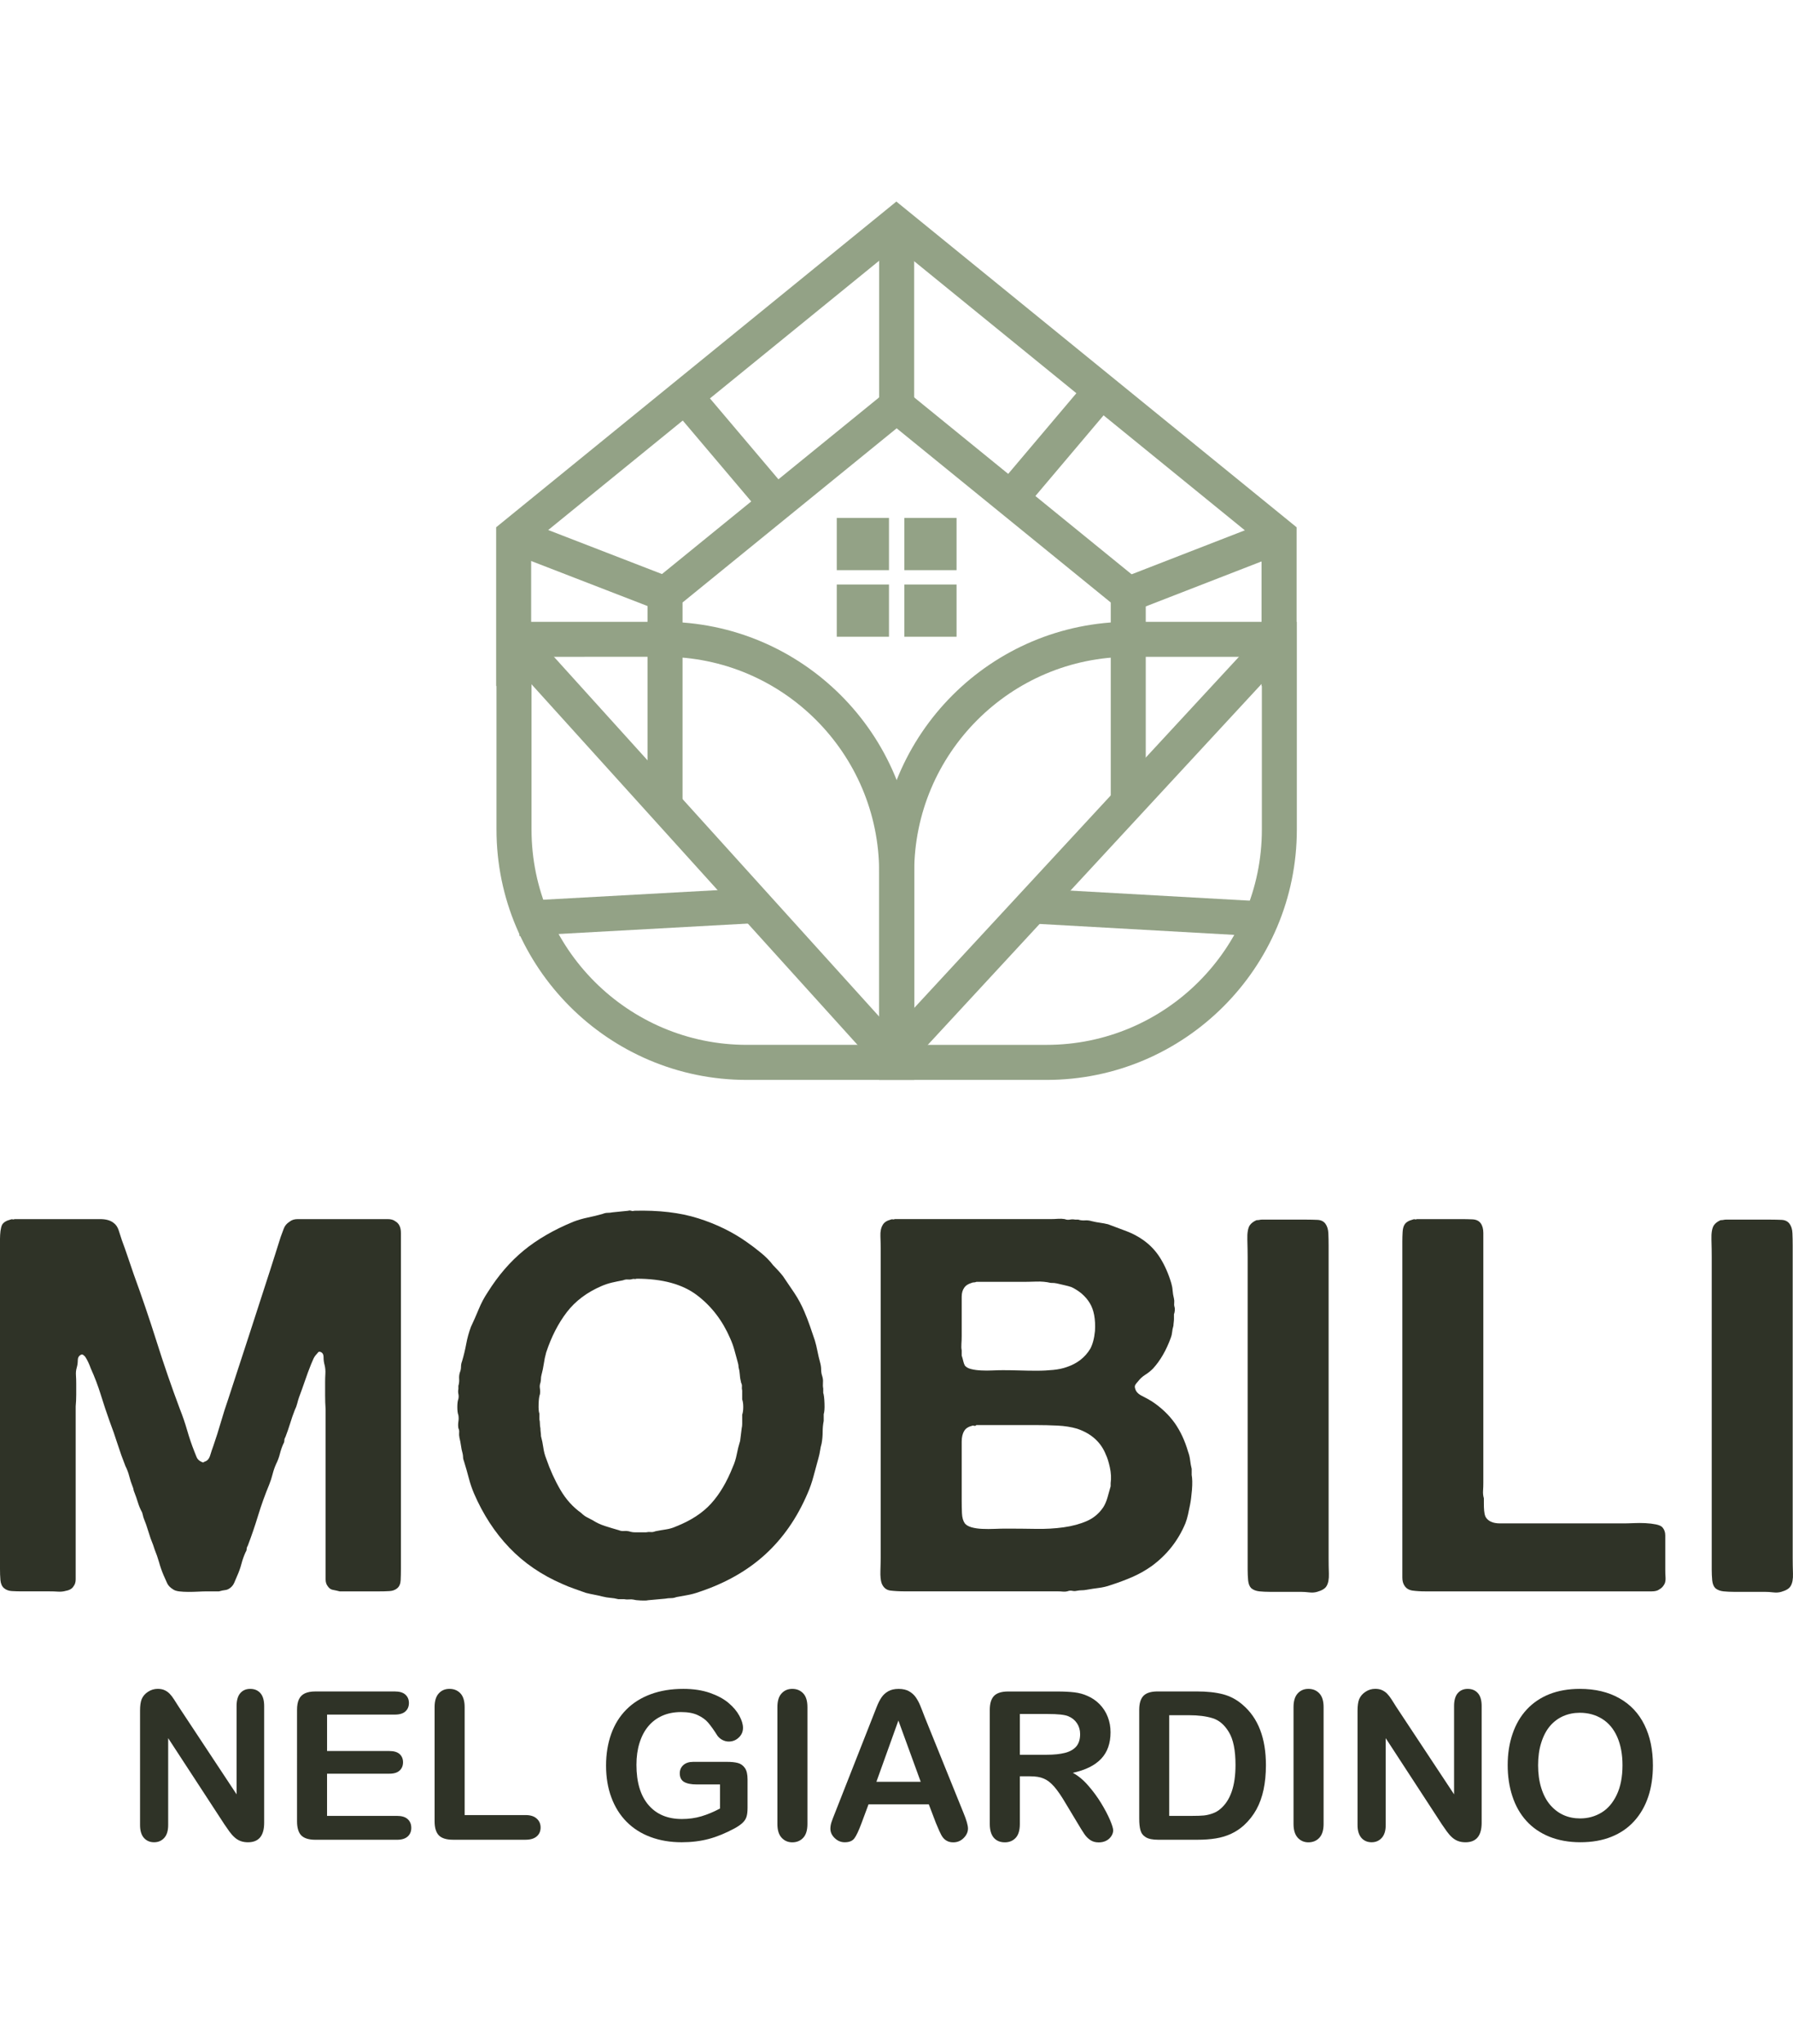 <?xml version="1.0" encoding="utf-8"?>
<!-- Generator: Adobe Illustrator 16.0.0, SVG Export Plug-In . SVG Version: 6.00 Build 0)  -->
<!DOCTYPE svg PUBLIC "-//W3C//DTD SVG 1.1//EN" "http://www.w3.org/Graphics/SVG/1.1/DTD/svg11.dtd">
<svg version="1.1" id="Calque_1" xmlns="http://www.w3.org/2000/svg" xmlns:xlink="http://www.w3.org/1999/xlink" x="0px" y="0px"
	 width="120.944px" height="137.823px" viewBox="-9.144 -35.506 120.944 137.823"
	 enable-background="new -9.144 -35.506 120.944 137.823" xml:space="preserve">
<g>
	<g>
		<g>
			<polygon fill="#93A286" points="36.896,18.866 34.534,18.866 34.534,3.995 51.338,-9.671 68.141,3.995 68.141,18.596 
				65.78,18.596 65.78,5.12 51.338,-6.625 36.896,5.12 			"/>
		</g>
		<g>
			<g>
				<path fill="#93A286" d="M52.522,37.313H41.227c-9.309,0-16.881-7.574-16.881-16.882V6.424h11.291
					c9.31,0,16.885,7.571,16.885,16.88V37.313z M26.709,8.784v11.645c0,8.008,6.512,14.52,14.519,14.52h8.93V23.302
					c0-8.006-6.514-14.519-14.521-14.519L26.709,8.784L26.709,8.784z"/>
			</g>
			<g>
				<path fill="#93A286" d="M61.451,37.313H50.157v-14.01c0-9.309,7.572-16.88,16.881-16.88h11.294v14.007
					C78.334,29.74,70.759,37.313,61.451,37.313z M52.522,34.95h8.929c8.005,0,14.522-6.513,14.522-14.519V8.786H67.04
					c-8.005,0-14.518,6.513-14.518,14.519V34.95z"/>
			</g>
		</g>
		<g>
			<polygon fill="#93A286" points="78.316,10.752 75.952,10.752 75.952,1.17 51.318,-18.869 26.684,1.17 26.684,10.752 
				24.323,10.752 24.323,0.048 51.318,-21.915 78.316,0.048 			"/>
		</g>
		<g>
			<g>
				<rect x="47.299" y="-0.583" fill="#93A286" width="3.522" height="3.523"/>
			</g>
			<g>
				<rect x="51.856" y="-0.583" fill="#93A286" width="3.523" height="3.523"/>
			</g>
			<g>
				<rect x="47.299" y="3.907" fill="#93A286" width="3.522" height="3.523"/>
			</g>
			<g>
				<rect x="51.856" y="3.907" fill="#93A286" width="3.523" height="3.523"/>
			</g>
		</g>
		<g>
			
				<rect x="19.196" y="20.684" transform="matrix(-0.671 -0.742 0.742 -0.671 48.003 65.033)" fill="#93A286" width="38.472" height="2.363"/>
		</g>
		<g>
			
				<rect x="63.054" y="2.538" transform="matrix(-0.734 -0.679 0.679 -0.734 96.745 80.98)" fill="#93A286" width="2.363" height="37.999"/>
		</g>
		<g>
			
				<rect x="32.552" y="18.101" transform="matrix(-0.055 -0.999 0.999 -0.055 9.607 61.133)" fill="#93A286" width="2.362" height="15.84"/>
		</g>
		<g>
			
				<rect x="60.505" y="24.835" transform="matrix(-0.998 -0.056 0.056 -0.998 135.084 55.818)" fill="#93A286" width="15.639" height="2.362"/>
		</g>
		<g>
			<rect x="50.156" y="-20.392" fill="#93A286" width="2.363" height="12.244"/>
		</g>
		<g>
			
				<rect x="25.135" y="1.4" transform="matrix(-0.933 -0.361 0.361 -0.933 58.229 16.03)" fill="#93A286" width="10.95" height="2.363"/>
		</g>
		<g>
			
				<rect x="70.865" y="-2.868" transform="matrix(-0.362 -0.932 0.932 -0.362 95.708 70.688)" fill="#93A286" width="2.364" height="10.912"/>
		</g>
		<g>
			
				<rect x="35.439" y="-6.282" transform="matrix(-0.646 -0.763 0.763 -0.646 70.059 22.284)" fill="#93A286" width="9.512" height="2.365"/>
		</g>
		<g>
			
				<rect x="60.579" y="-9.857" transform="matrix(-0.764 -0.646 0.646 -0.764 112.216 30.881)" fill="#93A286" width="2.363" height="9.513"/>
		</g>
	</g>
	<g>
		<g>
			<path fill="#2F3327" d="M-8.155,46.699h4.619c0.375,0,0.758,0,1.146,0c0.386,0,0.687,0.082,0.898,0.246
				c0.165,0.117,0.282,0.287,0.354,0.511c0.07,0.226,0.14,0.441,0.211,0.653c0.14,0.376,0.276,0.759,0.406,1.146
				c0.128,0.389,0.263,0.782,0.403,1.181c0.542,1.482,1.052,2.985,1.536,4.513c0.481,1.527,1.003,3.044,1.568,4.548
				c0.188,0.471,0.353,0.952,0.495,1.445c0.143,0.494,0.305,0.975,0.493,1.446c0.048,0.118,0.093,0.234,0.141,0.353
				c0.047,0.117,0.13,0.21,0.247,0.282c0.046,0.022,0.094,0.048,0.14,0.07c0.046,0.023,0.094,0.013,0.141-0.035
				c0.188-0.048,0.318-0.189,0.389-0.423c0.072-0.235,0.14-0.447,0.213-0.637c0.186-0.539,0.356-1.073,0.509-1.603
				c0.152-0.528,0.324-1.063,0.511-1.604c0.47-1.433,0.94-2.873,1.41-4.318c0.472-1.445,0.94-2.898,1.411-4.355
				c0.118-0.375,0.236-0.745,0.353-1.109c0.118-0.365,0.234-0.734,0.351-1.11C9.859,47.71,9.927,47.521,10,47.333
				c0.07-0.188,0.199-0.34,0.388-0.459c0.141-0.116,0.322-0.175,0.547-0.175s0.453,0,0.688,0h2.291h2.434c0.211,0,0.428,0,0.651,0
				c0.225,0,0.395,0.047,0.513,0.141c0.258,0.14,0.387,0.406,0.387,0.792c0,0.387,0,0.781,0,1.181v5.287v13.115v3.068
				c0,0.259-0.005,0.511-0.017,0.758c-0.012,0.248-0.087,0.428-0.229,0.548c-0.141,0.118-0.318,0.183-0.53,0.193
				c-0.211,0.014-0.446,0.019-0.706,0.019h-1.692h-0.952c-0.188-0.047-0.347-0.082-0.476-0.105c-0.13-0.024-0.242-0.105-0.336-0.246
				c-0.093-0.118-0.141-0.271-0.141-0.46c0-0.186,0-0.387,0-0.599v-1.798v-9.061c-0.024-0.328-0.033-0.638-0.033-0.934
				c0-0.294,0-0.595,0-0.899c0-0.187,0.005-0.382,0.017-0.582c0.011-0.2-0.005-0.393-0.053-0.581c-0.047-0.163-0.07-0.34-0.07-0.528
				s-0.071-0.307-0.211-0.354c-0.072-0.022-0.124-0.012-0.16,0.035c-0.034,0.048-0.065,0.081-0.087,0.105
				c-0.095,0.095-0.172,0.206-0.23,0.335c-0.06,0.13-0.112,0.253-0.159,0.369c-0.141,0.354-0.277,0.719-0.404,1.093
				c-0.129,0.376-0.264,0.754-0.405,1.129c-0.048,0.14-0.088,0.283-0.124,0.424c-0.034,0.141-0.088,0.281-0.158,0.422
				c-0.12,0.306-0.226,0.612-0.318,0.916c-0.094,0.306-0.2,0.612-0.318,0.916c-0.046,0.071-0.071,0.147-0.071,0.229
				c0,0.083-0.025,0.159-0.07,0.23c-0.096,0.212-0.172,0.436-0.23,0.669c-0.059,0.237-0.147,0.472-0.265,0.707
				c-0.093,0.21-0.17,0.434-0.229,0.669c-0.059,0.235-0.136,0.472-0.23,0.706c-0.283,0.681-0.529,1.368-0.741,2.063
				c-0.211,0.693-0.445,1.381-0.706,2.063c-0.047,0.069-0.07,0.141-0.07,0.21c0,0.07-0.026,0.143-0.073,0.212
				c-0.118,0.259-0.211,0.523-0.282,0.794c-0.07,0.27-0.165,0.535-0.281,0.792c-0.073,0.165-0.136,0.316-0.195,0.459
				c-0.059,0.142-0.146,0.259-0.264,0.354c-0.12,0.095-0.236,0.147-0.352,0.157c-0.119,0.013-0.26,0.042-0.423,0.089H4.812
				c-0.164,0-0.357,0.006-0.581,0.018c-0.225,0.012-0.446,0.017-0.67,0.017c-0.225,0-0.429-0.012-0.616-0.034
				c-0.188-0.024-0.331-0.07-0.423-0.142c-0.188-0.116-0.318-0.252-0.389-0.404c-0.071-0.152-0.153-0.335-0.245-0.547
				c-0.119-0.282-0.22-0.569-0.301-0.864c-0.082-0.292-0.183-0.582-0.299-0.863l-0.105-0.316c-0.118-0.283-0.225-0.581-0.318-0.898
				c-0.094-0.319-0.2-0.618-0.316-0.9c-0.026-0.071-0.042-0.135-0.054-0.194c-0.012-0.058-0.03-0.124-0.053-0.194
				c-0.118-0.211-0.211-0.435-0.283-0.67c-0.071-0.233-0.153-0.47-0.246-0.704c-0.024-0.046-0.041-0.105-0.053-0.177
				c-0.012-0.069-0.029-0.128-0.052-0.176c-0.095-0.235-0.172-0.471-0.231-0.705c-0.059-0.235-0.146-0.471-0.265-0.706
				c-0.187-0.471-0.364-0.964-0.529-1.481c-0.165-0.517-0.34-1.021-0.529-1.516c-0.211-0.589-0.411-1.188-0.599-1.799
				c-0.189-0.609-0.413-1.199-0.669-1.761c-0.118-0.331-0.249-0.603-0.389-0.813c-0.046-0.049-0.093-0.087-0.14-0.123
				c-0.048-0.036-0.107-0.029-0.178,0.017c-0.118,0.071-0.177,0.189-0.177,0.354s-0.023,0.329-0.07,0.493
				c-0.048,0.164-0.066,0.337-0.053,0.512c0.011,0.178,0.018,0.359,0.018,0.547c0,0.259,0,0.517,0,0.775
				c0,0.26-0.013,0.519-0.036,0.775v9.378v1.728c0,0.188,0,0.376,0,0.563c0,0.189-0.047,0.342-0.14,0.459
				c-0.093,0.165-0.271,0.271-0.529,0.316c-0.166,0.049-0.341,0.065-0.53,0.053C-5.424,71.805-5.615,71.8-5.8,71.8h-1.834
				c-0.259,0-0.495-0.006-0.707-0.019c-0.211-0.011-0.388-0.076-0.529-0.194c-0.141-0.118-0.223-0.299-0.246-0.547
				c-0.022-0.247-0.028-0.496-0.028-0.755V67.18V54.066v-4.936c0-0.141,0-0.312,0-0.511s0-0.394,0-0.582
				c0-0.188,0.012-0.37,0.034-0.547c0.025-0.177,0.061-0.312,0.106-0.406c0.094-0.164,0.283-0.282,0.564-0.353
				c0.046-0.023,0.094-0.029,0.141-0.018C-8.251,46.729-8.203,46.722-8.155,46.699z"/>
			<path fill="#2F3327" d="M46.384,58.405c0.047,0.139,0.076,0.381,0.087,0.722c0.014,0.34-0.006,0.581-0.053,0.722v0.458
				c-0.048,0.237-0.071,0.483-0.071,0.74c0,0.26-0.023,0.519-0.069,0.777c-0.048,0.164-0.083,0.328-0.106,0.493
				c-0.026,0.165-0.06,0.329-0.107,0.493c-0.119,0.424-0.229,0.836-0.336,1.234c-0.105,0.399-0.239,0.787-0.405,1.163
				c-0.705,1.646-1.656,3.013-2.854,4.107c-1.199,1.094-2.68,1.934-4.441,2.52c-0.26,0.095-0.518,0.163-0.776,0.212
				c-0.259,0.046-0.518,0.093-0.776,0.141c-0.118,0.047-0.24,0.069-0.37,0.069c-0.13,0-0.253,0.013-0.371,0.036l-1.163,0.105
				c-0.094,0.024-0.259,0.029-0.493,0.018c-0.237-0.013-0.389-0.028-0.459-0.054c-0.118-0.023-0.23-0.029-0.336-0.017
				c-0.105,0.012-0.217,0.005-0.335-0.017h-0.387c-0.189-0.049-0.365-0.078-0.53-0.089c-0.165-0.012-0.34-0.042-0.529-0.088
				c-0.188-0.049-0.376-0.088-0.563-0.125c-0.188-0.035-0.376-0.075-0.564-0.123c-0.259-0.093-0.522-0.188-0.793-0.282
				s-0.537-0.2-0.793-0.317c-1.409-0.608-2.603-1.427-3.58-2.45c-0.977-1.021-1.769-2.238-2.379-3.647
				c-0.141-0.33-0.259-0.677-0.354-1.04c-0.094-0.364-0.2-0.733-0.317-1.11c-0.046-0.119-0.07-0.219-0.07-0.301
				c0-0.083-0.013-0.169-0.034-0.264c-0.048-0.164-0.083-0.336-0.106-0.512c-0.025-0.176-0.059-0.358-0.105-0.546
				c-0.025-0.119-0.029-0.23-0.02-0.337c0.014-0.104-0.005-0.204-0.051-0.299c-0.024-0.14-0.024-0.287,0-0.44s0.024-0.299,0-0.439
				c-0.046-0.118-0.071-0.301-0.071-0.548c0-0.248,0.025-0.43,0.071-0.548c0.024-0.115,0.024-0.229,0-0.334s-0.024-0.217,0-0.335
				v-0.21c0.046-0.163,0.065-0.323,0.051-0.475c-0.011-0.153,0.007-0.301,0.053-0.441c0.048-0.117,0.073-0.239,0.073-0.369
				c0-0.129,0.023-0.252,0.07-0.371c0.118-0.398,0.212-0.792,0.284-1.18c0.071-0.39,0.177-0.771,0.317-1.146
				c0.187-0.399,0.365-0.798,0.529-1.199c0.165-0.4,0.364-0.776,0.6-1.129c0.707-1.127,1.515-2.067,2.434-2.821
				c0.915-0.751,2.032-1.397,3.348-1.938c0.306-0.116,0.63-0.211,0.97-0.282c0.341-0.07,0.675-0.151,1.004-0.246
				c0.119-0.047,0.231-0.071,0.336-0.071c0.106,0,0.217-0.01,0.335-0.034l1.057-0.106c0.047-0.023,0.113-0.023,0.194,0
				c0.082,0.025,0.146,0.025,0.194,0c1.67-0.046,3.114,0.125,4.336,0.513c1.222,0.386,2.315,0.922,3.278,1.604
				c0.304,0.212,0.622,0.452,0.951,0.723c0.332,0.27,0.601,0.547,0.812,0.828c0.117,0.119,0.234,0.242,0.352,0.369
				c0.117,0.131,0.224,0.254,0.316,0.372c0.259,0.375,0.517,0.757,0.775,1.145c0.258,0.389,0.482,0.807,0.67,1.251
				c0.141,0.331,0.263,0.648,0.369,0.951c0.105,0.307,0.219,0.636,0.337,0.988c0.07,0.234,0.128,0.476,0.176,0.724
				c0.048,0.246,0.107,0.498,0.178,0.757c0.045,0.166,0.071,0.323,0.071,0.477c0,0.154,0.022,0.298,0.07,0.44
				c0.047,0.142,0.065,0.289,0.053,0.441s-0.006,0.287,0.018,0.405V58.405z M40.919,59.884c0.046-0.117,0.071-0.288,0.071-0.511
				c0-0.225-0.025-0.394-0.071-0.513v-0.599c-0.023-0.095-0.028-0.181-0.019-0.263c0.012-0.083-0.005-0.172-0.053-0.264
				c-0.046-0.189-0.078-0.371-0.088-0.548c-0.011-0.176-0.04-0.346-0.086-0.51c0-0.118-0.026-0.247-0.072-0.39
				c-0.07-0.259-0.142-0.518-0.212-0.776c-0.071-0.258-0.165-0.515-0.282-0.773c-0.518-1.199-1.263-2.17-2.239-2.909
				c-0.975-0.739-2.333-1.11-4.071-1.11c-0.046,0.022-0.101,0.028-0.16,0.018c-0.059-0.012-0.11-0.005-0.158,0.018
				c-0.093,0.023-0.186,0.028-0.282,0.017c-0.094-0.01-0.2,0.007-0.317,0.054c-0.259,0.048-0.512,0.101-0.759,0.158
				c-0.247,0.059-0.476,0.137-0.688,0.229c-0.987,0.424-1.768,1.012-2.344,1.763c-0.576,0.752-1.041,1.657-1.391,2.715
				c-0.073,0.259-0.125,0.512-0.159,0.758c-0.036,0.248-0.088,0.5-0.158,0.759c-0.026,0.095-0.036,0.183-0.036,0.265
				c0,0.081-0.012,0.171-0.035,0.265c-0.047,0.117-0.059,0.246-0.035,0.387c0.023,0.143,0.023,0.271,0,0.389
				c-0.046,0.118-0.078,0.335-0.088,0.652c-0.011,0.317,0.006,0.535,0.054,0.653v0.388c0.023,0.095,0.034,0.194,0.034,0.3
				c0,0.104,0.012,0.206,0.035,0.301c0,0.093,0.006,0.181,0.018,0.263c0.012,0.081,0.019,0.171,0.019,0.264
				c0.07,0.259,0.123,0.518,0.158,0.775c0.036,0.259,0.101,0.506,0.194,0.741c0.259,0.752,0.575,1.45,0.952,2.097
				c0.377,0.646,0.847,1.169,1.411,1.569c0.117,0.117,0.24,0.211,0.37,0.28c0.13,0.071,0.265,0.142,0.406,0.212
				c0.258,0.164,0.535,0.294,0.828,0.387c0.293,0.095,0.605,0.189,0.934,0.282c0.117,0.049,0.23,0.065,0.334,0.054
				c0.107-0.012,0.218-0.005,0.336,0.017c0.142,0.048,0.284,0.071,0.424,0.071c0.14,0,0.293,0,0.458,0h0.281
				c0.12-0.023,0.225-0.029,0.318-0.019c0.093,0.013,0.2-0.005,0.318-0.053c0.235-0.046,0.469-0.088,0.707-0.123
				c0.235-0.035,0.458-0.1,0.668-0.194c1.011-0.399,1.804-0.915,2.38-1.552c0.575-0.635,1.063-1.457,1.462-2.468
				c0.118-0.259,0.206-0.54,0.265-0.845c0.059-0.306,0.135-0.61,0.23-0.915l0.105-0.849c0.023-0.093,0.034-0.192,0.034-0.298
				c0-0.106,0-0.217,0-0.337v-0.281H40.919z"/>
			<path fill="#2F3327" d="M71.237,63.938c0.049,0.259,0.054,0.6,0.021,1.022c-0.036,0.423-0.079,0.752-0.126,0.986
				c-0.045,0.235-0.093,0.46-0.14,0.67c-0.047,0.212-0.106,0.413-0.178,0.599c-0.493,1.178-1.258,2.14-2.289,2.891
				c-0.4,0.283-0.83,0.524-1.287,0.725c-0.459,0.199-0.947,0.382-1.464,0.547c-0.259,0.094-0.529,0.157-0.811,0.192
				c-0.282,0.035-0.553,0.078-0.813,0.124c-0.118,0.023-0.229,0.033-0.335,0.033s-0.217,0.014-0.336,0.036
				c-0.093,0.023-0.192,0.023-0.298,0s-0.22-0.011-0.337,0.036c-0.094,0.022-0.193,0.029-0.3,0.017
				c-0.106-0.011-0.218-0.017-0.334-0.017H51.917c-0.399,0-0.735-0.019-1.005-0.053c-0.27-0.036-0.463-0.193-0.581-0.476
				c-0.07-0.188-0.101-0.477-0.088-0.866c0.012-0.387,0.019-0.711,0.019-0.97V48.744c0-0.282-0.007-0.582-0.019-0.899
				c-0.013-0.317,0.042-0.569,0.159-0.758c0.093-0.165,0.27-0.283,0.529-0.353c0.046-0.024,0.093-0.029,0.14-0.019
				c0.048,0.014,0.095,0.006,0.141-0.017H61.72c0.164,0,0.328-0.006,0.494-0.019c0.164-0.01,0.316-0.005,0.458,0.019
				c0.117,0.047,0.233,0.059,0.351,0.035c0.118-0.024,0.236-0.024,0.353,0h0.212c0.141,0.048,0.288,0.064,0.441,0.053
				c0.152-0.012,0.313,0.004,0.476,0.053c0.188,0.047,0.37,0.081,0.547,0.105c0.177,0.022,0.356,0.059,0.548,0.104
				c0.445,0.165,0.868,0.323,1.269,0.476c0.4,0.155,0.765,0.348,1.094,0.582c0.469,0.328,0.857,0.739,1.163,1.233
				c0.305,0.494,0.553,1.058,0.74,1.692c0.048,0.164,0.078,0.328,0.088,0.493c0.013,0.164,0.041,0.341,0.088,0.528
				c0.023,0.095,0.028,0.188,0.019,0.283c-0.012,0.095-0.008,0.188,0.018,0.282c0.024,0.071,0.029,0.158,0.018,0.265
				c-0.012,0.104-0.029,0.182-0.053,0.229v0.317c0,0.069-0.006,0.153-0.018,0.245c-0.013,0.095-0.018,0.165-0.018,0.211
				c-0.048,0.165-0.078,0.313-0.089,0.441c-0.012,0.129-0.04,0.253-0.086,0.369c-0.307,0.847-0.707,1.54-1.2,2.08
				c-0.163,0.165-0.341,0.306-0.527,0.422c-0.189,0.118-0.354,0.271-0.496,0.458c-0.047,0.048-0.099,0.113-0.158,0.194
				c-0.059,0.083-0.065,0.184-0.019,0.299c0.048,0.188,0.201,0.348,0.46,0.477c0.257,0.128,0.48,0.253,0.668,0.369
				c0.634,0.422,1.151,0.916,1.551,1.48c0.376,0.543,0.671,1.177,0.882,1.905c0.07,0.188,0.118,0.382,0.14,0.581
				c0.023,0.2,0.061,0.393,0.105,0.582V63.938z M55.903,51.315c-0.119,0.166-0.177,0.371-0.177,0.618c0,0.246,0,0.5,0,0.759v1.903
				c0,0.164-0.007,0.335-0.019,0.512c-0.013,0.176-0.007,0.322,0.019,0.439V55.9c0.046,0.141,0.082,0.264,0.104,0.371
				c0.024,0.105,0.06,0.205,0.105,0.299c0.095,0.118,0.241,0.199,0.442,0.245c0.198,0.049,0.423,0.078,0.67,0.088
				c0.246,0.013,0.497,0.013,0.758,0c0.259-0.01,0.493-0.017,0.705-0.017c0.353,0,0.724,0.007,1.112,0.017
				c0.388,0.013,0.775,0.019,1.162,0.019c0.39,0,0.759-0.019,1.112-0.054c0.353-0.034,0.657-0.1,0.916-0.193
				c0.706-0.236,1.232-0.646,1.587-1.234c0.163-0.305,0.269-0.704,0.317-1.198c0.046-0.797-0.072-1.428-0.354-1.886
				c-0.281-0.459-0.693-0.815-1.232-1.074c-0.141-0.048-0.294-0.089-0.458-0.125c-0.164-0.035-0.341-0.075-0.529-0.123
				c-0.094-0.024-0.237-0.036-0.423-0.036c-0.282-0.069-0.605-0.1-0.969-0.087c-0.366,0.013-0.71,0.018-1.041,0.018h-2.996
				c-0.047,0.023-0.101,0.036-0.159,0.036c-0.06,0-0.111,0.01-0.158,0.033C56.161,51.07,55.996,51.176,55.903,51.315z
				 M65.773,64.501c0.047-0.328,0.029-0.681-0.053-1.058c-0.081-0.376-0.172-0.658-0.264-0.846c-0.33-0.846-0.976-1.435-1.939-1.763
				c-0.4-0.118-0.841-0.188-1.323-0.211s-0.981-0.036-1.497-0.036h-3.983c-0.048,0.048-0.088,0.066-0.124,0.053
				c-0.035-0.011-0.078-0.017-0.125-0.017c-0.282,0.07-0.471,0.188-0.564,0.352c-0.118,0.188-0.175,0.43-0.175,0.723s0,0.57,0,0.828
				v3.138c0,0.282,0.005,0.57,0.017,0.865c0.014,0.295,0.077,0.522,0.193,0.687c0.095,0.118,0.247,0.206,0.459,0.266
				c0.211,0.059,0.453,0.095,0.723,0.105c0.271,0.012,0.546,0.012,0.828,0c0.282-0.011,0.529-0.018,0.741-0.018
				c0.705,0,1.387,0.007,2.045,0.018c0.656,0.012,1.28-0.023,1.867-0.105c0.587-0.081,1.111-0.224,1.567-0.423
				c0.459-0.2,0.829-0.512,1.113-0.936c0.117-0.187,0.21-0.405,0.281-0.651s0.142-0.499,0.212-0.758L65.773,64.501L65.773,64.501z"
				/>
			<path fill="#2F3327" d="M75.963,46.734h3.032c0.258,0,0.503,0.006,0.74,0.017c0.234,0.013,0.411,0.102,0.529,0.265
				c0.117,0.164,0.181,0.374,0.194,0.634c0.012,0.259,0.018,0.542,0.018,0.845v3.069v12.232v5.781c0,0.307,0.004,0.647,0.017,1.023
				c0.013,0.374-0.041,0.657-0.158,0.846c-0.093,0.165-0.307,0.294-0.636,0.388c-0.164,0.047-0.34,0.058-0.528,0.036
				c-0.189-0.022-0.375-0.036-0.563-0.036h-2.079c-0.259,0-0.499-0.012-0.723-0.034c-0.226-0.024-0.405-0.093-0.548-0.211
				c-0.117-0.117-0.188-0.293-0.211-0.529c-0.023-0.235-0.033-0.481-0.033-0.74v-3.066V54.385v-5.146c0-0.33-0.009-0.717-0.02-1.165
				c-0.013-0.444,0.04-0.761,0.158-0.95c0.094-0.141,0.246-0.259,0.459-0.354c0.069,0,0.135-0.005,0.193-0.017
				C75.86,46.74,75.915,46.734,75.963,46.734z"/>
			<path fill="#2F3327" d="M86.433,46.699h2.997c0.259,0,0.512,0.006,0.759,0.017c0.246,0.014,0.428,0.101,0.546,0.264
				c0.118,0.164,0.177,0.383,0.177,0.652c0,0.271,0,0.56,0,0.863v3.21v10.682v2.081c0,0.187-0.005,0.369-0.018,0.546
				c-0.012,0.177,0.006,0.347,0.054,0.511v0.352c0,0.165,0.005,0.325,0.018,0.477c0.012,0.152,0.04,0.287,0.087,0.405
				c0.164,0.306,0.494,0.458,0.987,0.458c0.494,0,0.975,0,1.446,0h6.838c0.188,0,0.424-0.004,0.707-0.017
				c0.281-0.012,0.551-0.012,0.811,0c0.259,0.013,0.5,0.042,0.723,0.087c0.222,0.048,0.37,0.119,0.439,0.211
				c0.12,0.141,0.18,0.316,0.18,0.53c0,0.212,0,0.436,0,0.669v1.621c0,0.189,0.004,0.366,0.017,0.529
				c0.011,0.165-0.007,0.307-0.053,0.425c-0.095,0.188-0.212,0.315-0.353,0.387c-0.118,0.095-0.293,0.142-0.53,0.142
				c-0.233,0-0.456,0-0.667,0h-2.504h-9.555h-2.537c-0.33,0-0.617-0.019-0.865-0.053c-0.247-0.036-0.43-0.147-0.548-0.337
				c-0.092-0.139-0.141-0.321-0.141-0.545c0-0.225,0-0.441,0-0.654v-2.468V58.4v-7.97v-2.219c0-0.212,0.006-0.422,0.019-0.635
				c0.012-0.211,0.053-0.376,0.123-0.494c0.094-0.164,0.283-0.282,0.564-0.353c0.047-0.023,0.095-0.029,0.141-0.018
				C86.34,46.729,86.386,46.722,86.433,46.699z"/>
			<path fill="#2F3327" d="M107.268,46.734h3.032c0.259,0,0.504,0.006,0.74,0.017c0.234,0.013,0.411,0.102,0.529,0.265
				c0.118,0.164,0.184,0.374,0.193,0.634c0.012,0.259,0.018,0.542,0.018,0.845v3.069v12.232v5.781c0,0.307,0.006,0.647,0.018,1.023
				c0.014,0.374-0.04,0.657-0.159,0.846c-0.092,0.165-0.304,0.294-0.634,0.388c-0.164,0.047-0.34,0.058-0.528,0.036
				c-0.188-0.022-0.377-0.036-0.565-0.036h-2.078c-0.259,0-0.5-0.012-0.723-0.034c-0.222-0.024-0.405-0.093-0.547-0.211
				c-0.118-0.117-0.188-0.293-0.213-0.529c-0.022-0.235-0.033-0.481-0.033-0.74v-3.066V54.385v-5.146
				c0-0.33-0.006-0.717-0.019-1.165c-0.013-0.444,0.04-0.761,0.158-0.95c0.094-0.141,0.247-0.259,0.457-0.354
				c0.072,0,0.136-0.005,0.195-0.017C107.17,46.74,107.221,46.734,107.268,46.734z"/>
		</g>
	</g>
	<g>
		<g>
			<path fill="#2F3327" d="M2.918,79.593l3.896,5.893v-5.95c0-0.386,0.082-0.675,0.248-0.869c0.167-0.194,0.391-0.29,0.672-0.29
				c0.291,0,0.521,0.097,0.69,0.29c0.169,0.194,0.251,0.483,0.251,0.869v7.868c0,0.878-0.363,1.315-1.092,1.315
				c-0.181,0-0.343-0.026-0.491-0.079c-0.145-0.053-0.281-0.134-0.409-0.248c-0.127-0.114-0.244-0.247-0.354-0.398
				c-0.109-0.153-0.218-0.31-0.327-0.469L2.2,81.699v5.86c0,0.382-0.088,0.672-0.267,0.867c-0.178,0.195-0.403,0.292-0.683,0.292
				c-0.286,0-0.514-0.099-0.688-0.296c-0.173-0.198-0.259-0.486-0.259-0.863v-7.717c0-0.328,0.035-0.584,0.109-0.771
				c0.085-0.204,0.229-0.372,0.431-0.501c0.199-0.13,0.417-0.195,0.649-0.195c0.182,0,0.336,0.029,0.467,0.089
				c0.129,0.059,0.242,0.139,0.34,0.238c0.097,0.101,0.198,0.229,0.3,0.39C2.702,79.253,2.808,79.419,2.918,79.593z"/>
			<path fill="#2F3327" d="M17.483,80.11h-4.565v2.456h4.204c0.31,0,0.541,0.07,0.692,0.208c0.152,0.139,0.228,0.321,0.228,0.549
				s-0.074,0.414-0.225,0.555c-0.151,0.145-0.381,0.217-0.696,0.217h-4.204v2.845h4.722c0.318,0,0.558,0.073,0.719,0.221
				c0.162,0.148,0.241,0.345,0.241,0.59c0,0.237-0.08,0.431-0.241,0.577c-0.161,0.148-0.401,0.223-0.719,0.223h-5.507
				c-0.441,0-0.758-0.098-0.952-0.292c-0.192-0.197-0.288-0.514-0.288-0.949V79.79c0-0.29,0.042-0.529,0.129-0.712
				c0.087-0.185,0.223-0.317,0.406-0.402c0.184-0.085,0.42-0.127,0.706-0.127h5.351c0.322,0,0.562,0.071,0.718,0.216
				c0.157,0.142,0.237,0.329,0.237,0.562c0,0.236-0.08,0.427-0.237,0.569C18.045,80.038,17.806,80.11,17.483,80.11z"/>
			<path fill="#2F3327" d="M22.198,79.606v7.279h4.107c0.328,0,0.579,0.078,0.753,0.237c0.178,0.158,0.263,0.36,0.263,0.601
				c0,0.246-0.084,0.445-0.258,0.597c-0.174,0.152-0.426,0.229-0.758,0.229h-4.891c-0.443,0-0.759-0.098-0.953-0.292
				c-0.192-0.197-0.29-0.514-0.29-0.949v-7.702c0-0.41,0.092-0.717,0.278-0.922c0.184-0.205,0.426-0.308,0.726-0.308
				c0.305,0,0.551,0.103,0.741,0.305C22.103,78.884,22.198,79.19,22.198,79.606z"/>
			<path fill="#2F3327" d="M41.281,84.483V86.4c0,0.255-0.024,0.458-0.074,0.61c-0.05,0.153-0.144,0.29-0.278,0.413
				c-0.133,0.121-0.304,0.24-0.514,0.354c-0.605,0.327-1.188,0.567-1.747,0.717c-0.559,0.149-1.169,0.224-1.83,0.224
				c-0.768,0-1.468-0.117-2.101-0.354c-0.632-0.235-1.172-0.579-1.617-1.029c-0.444-0.449-0.788-0.996-1.025-1.638
				c-0.239-0.641-0.358-1.358-0.358-2.148c0-0.778,0.116-1.489,0.347-2.137c0.232-0.645,0.573-1.191,1.023-1.643
				c0.45-0.452,0.999-0.796,1.646-1.034c0.646-0.239,1.377-0.359,2.196-0.359c0.673,0,1.271,0.09,1.789,0.269
				c0.517,0.181,0.94,0.407,1.262,0.681c0.324,0.273,0.566,0.562,0.73,0.867c0.165,0.304,0.244,0.575,0.244,0.811
				c0,0.255-0.092,0.472-0.283,0.652c-0.188,0.18-0.415,0.271-0.678,0.271c-0.145,0-0.286-0.035-0.42-0.104
				c-0.133-0.067-0.247-0.163-0.34-0.286c-0.248-0.393-0.46-0.687-0.633-0.888c-0.172-0.2-0.404-0.368-0.699-0.504
				c-0.293-0.138-0.668-0.205-1.124-0.205c-0.468,0-0.887,0.081-1.257,0.243c-0.368,0.16-0.683,0.395-0.944,0.702
				c-0.262,0.307-0.46,0.684-0.6,1.129c-0.14,0.445-0.209,0.939-0.209,1.48c0,1.173,0.27,2.077,0.809,2.709
				c0.541,0.633,1.291,0.948,2.256,0.948c0.467,0,0.909-0.061,1.32-0.184c0.412-0.123,0.829-0.297,1.252-0.525v-1.623h-1.57
				c-0.377,0-0.662-0.057-0.856-0.17c-0.192-0.115-0.288-0.309-0.288-0.581c0-0.222,0.079-0.407,0.24-0.554
				c0.163-0.144,0.381-0.217,0.658-0.217h2.299c0.283,0,0.521,0.024,0.718,0.075c0.193,0.051,0.352,0.161,0.473,0.334
				C41.222,83.877,41.281,84.136,41.281,84.483z"/>
			<path fill="#2F3327" d="M43.294,87.484v-7.878c0-0.41,0.092-0.717,0.28-0.922c0.186-0.205,0.428-0.308,0.724-0.308
				c0.304,0,0.55,0.103,0.74,0.305c0.19,0.203,0.282,0.511,0.282,0.926v7.878c0,0.414-0.092,0.724-0.282,0.929
				c-0.189,0.205-0.436,0.309-0.74,0.309c-0.291,0-0.532-0.105-0.72-0.311C43.386,88.202,43.294,87.895,43.294,87.484z"/>
			<path fill="#2F3327" d="M53.985,87.417l-0.478-1.255h-4.066l-0.478,1.283c-0.186,0.499-0.346,0.837-0.478,1.012
				c-0.132,0.175-0.347,0.262-0.649,0.262c-0.254,0-0.48-0.092-0.674-0.279c-0.196-0.187-0.294-0.398-0.294-0.636
				c0-0.135,0.023-0.276,0.068-0.422c0.046-0.143,0.124-0.347,0.228-0.605l2.556-6.495c0.074-0.187,0.161-0.411,0.264-0.672
				c0.102-0.261,0.211-0.479,0.328-0.652c0.116-0.174,0.268-0.313,0.456-0.42c0.188-0.107,0.422-0.16,0.701-0.16
				c0.282,0,0.517,0.053,0.706,0.16c0.188,0.106,0.341,0.244,0.458,0.413c0.114,0.169,0.214,0.35,0.292,0.543
				c0.079,0.194,0.183,0.453,0.303,0.774l2.613,6.456c0.204,0.49,0.308,0.848,0.308,1.071c0,0.232-0.097,0.444-0.29,0.637
				c-0.192,0.195-0.426,0.292-0.7,0.292c-0.159,0-0.295-0.029-0.409-0.087c-0.113-0.057-0.207-0.133-0.285-0.231
				s-0.161-0.248-0.25-0.45C54.125,87.75,54.05,87.571,53.985,87.417z M49.973,84.64h2.988l-1.506-4.129L49.973,84.64z"/>
			<path fill="#2F3327" d="M60.357,84.272h-0.709v3.213c0,0.423-0.094,0.735-0.28,0.937c-0.187,0.199-0.432,0.301-0.73,0.301
				c-0.321,0-0.572-0.105-0.752-0.314c-0.177-0.21-0.266-0.517-0.266-0.922v-7.695c0-0.437,0.099-0.752,0.293-0.948
				c0.197-0.196,0.512-0.292,0.949-0.292h3.295c0.455,0,0.844,0.019,1.167,0.057c0.323,0.039,0.613,0.117,0.872,0.236
				c0.314,0.132,0.592,0.32,0.834,0.566c0.238,0.247,0.425,0.531,0.548,0.856c0.128,0.326,0.188,0.67,0.188,1.034
				c0,0.746-0.211,1.343-0.632,1.787c-0.421,0.447-1.058,0.763-1.913,0.949c0.359,0.191,0.705,0.474,1.029,0.848
				c0.327,0.372,0.621,0.769,0.877,1.189c0.258,0.421,0.456,0.801,0.602,1.14c0.143,0.34,0.215,0.573,0.215,0.699
				c0,0.133-0.042,0.265-0.127,0.394c-0.085,0.13-0.198,0.232-0.345,0.308c-0.143,0.074-0.313,0.112-0.503,0.112
				c-0.229,0-0.419-0.054-0.573-0.161c-0.154-0.106-0.288-0.241-0.399-0.406c-0.111-0.164-0.263-0.403-0.451-0.724l-0.813-1.351
				c-0.291-0.496-0.552-0.873-0.781-1.132c-0.229-0.26-0.463-0.437-0.7-0.532C61.014,84.318,60.716,84.272,60.357,84.272z
				 M61.517,80.069h-1.869v2.749h1.814c0.486,0,0.895-0.043,1.228-0.126c0.333-0.085,0.585-0.229,0.761-0.429
				c0.174-0.203,0.263-0.483,0.263-0.837c0-0.277-0.071-0.521-0.212-0.733c-0.141-0.211-0.337-0.37-0.587-0.473
				C62.679,80.119,62.214,80.069,61.517,80.069z"/>
			<path fill="#2F3327" d="M68.941,78.548h2.64c0.688,0,1.275,0.063,1.767,0.19c0.492,0.129,0.938,0.367,1.336,0.716
				c1.043,0.892,1.563,2.248,1.563,4.067c0,0.6-0.054,1.148-0.158,1.645c-0.104,0.495-0.266,0.941-0.483,1.34
				c-0.219,0.396-0.499,0.753-0.84,1.067c-0.269,0.242-0.562,0.435-0.879,0.581c-0.319,0.146-0.662,0.247-1.027,0.306
				c-0.367,0.06-0.778,0.09-1.238,0.09h-2.642c-0.368,0-0.645-0.055-0.831-0.167c-0.186-0.11-0.307-0.269-0.365-0.472
				c-0.058-0.202-0.084-0.465-0.084-0.788v-7.335c0-0.437,0.098-0.751,0.291-0.948C68.187,78.644,68.503,78.548,68.941,78.548z
				 M69.724,80.152v6.788h1.536c0.337,0,0.6-0.009,0.791-0.026c0.191-0.019,0.389-0.064,0.593-0.137
				c0.204-0.073,0.385-0.176,0.534-0.309c0.678-0.572,1.017-1.56,1.017-2.961c0-0.988-0.148-1.727-0.448-2.217
				c-0.295-0.491-0.662-0.804-1.102-0.938c-0.437-0.134-0.964-0.2-1.583-0.2H69.724z"/>
			<path fill="#2F3327" d="M78.109,87.484v-7.878c0-0.41,0.094-0.717,0.28-0.922s0.427-0.308,0.723-0.308
				c0.305,0,0.55,0.103,0.74,0.305c0.19,0.203,0.285,0.511,0.285,0.926v7.878c0,0.414-0.095,0.724-0.285,0.929
				c-0.188,0.205-0.436,0.309-0.74,0.309c-0.291,0-0.53-0.105-0.72-0.311C78.205,88.206,78.109,87.895,78.109,87.484z"/>
			<path fill="#2F3327" d="M85.041,79.593l3.897,5.893v-5.95c0-0.386,0.081-0.675,0.248-0.869s0.392-0.29,0.673-0.29
				c0.29,0,0.52,0.097,0.688,0.29c0.17,0.194,0.252,0.483,0.252,0.869v7.868c0,0.878-0.363,1.315-1.091,1.315
				c-0.183,0-0.345-0.026-0.491-0.079s-0.283-0.134-0.41-0.248s-0.245-0.247-0.354-0.398c-0.11-0.153-0.218-0.31-0.328-0.469
				l-3.798-5.826v5.86c0,0.382-0.09,0.671-0.269,0.866c-0.177,0.196-0.404,0.293-0.683,0.293c-0.285,0-0.515-0.099-0.688-0.296
				c-0.172-0.198-0.26-0.486-0.26-0.863v-7.718c0-0.327,0.037-0.584,0.109-0.771c0.088-0.205,0.231-0.372,0.432-0.501
				c0.199-0.132,0.417-0.195,0.648-0.195c0.182,0,0.338,0.029,0.467,0.089c0.13,0.059,0.243,0.139,0.34,0.237
				c0.099,0.102,0.197,0.23,0.301,0.391C84.826,79.253,84.931,79.419,85.041,79.593z"/>
			<path fill="#2F3327" d="M97.418,78.376c1.035,0,1.927,0.211,2.67,0.632c0.745,0.418,1.309,1.019,1.689,1.794
				c0.384,0.774,0.574,1.686,0.574,2.732c0,0.772-0.104,1.476-0.313,2.107c-0.211,0.632-0.524,1.181-0.943,1.645
				c-0.418,0.463-0.932,0.818-1.543,1.063c-0.609,0.247-1.308,0.368-2.096,0.368c-0.781,0-1.481-0.127-2.101-0.378
				c-0.618-0.254-1.133-0.609-1.547-1.069s-0.728-1.012-0.938-1.658c-0.212-0.646-0.316-1.344-0.316-2.093
				c0-0.77,0.11-1.475,0.331-2.117c0.219-0.642,0.539-1.188,0.957-1.637c0.419-0.45,0.928-0.794,1.53-1.034
				C95.971,78.496,96.654,78.376,97.418,78.376z M100.299,83.522c0-0.732-0.12-1.367-0.355-1.905
				c-0.237-0.537-0.574-0.941-1.015-1.217c-0.439-0.274-0.942-0.413-1.511-0.413c-0.404,0-0.779,0.077-1.124,0.228
				c-0.342,0.154-0.639,0.376-0.886,0.666c-0.247,0.292-0.444,0.663-0.587,1.116c-0.145,0.452-0.215,0.962-0.215,1.525
				c0,0.567,0.07,1.081,0.215,1.541c0.142,0.46,0.346,0.841,0.606,1.144c0.264,0.303,0.562,0.528,0.901,0.68
				c0.338,0.15,0.71,0.224,1.114,0.224c0.519,0,0.995-0.128,1.431-0.388c0.435-0.261,0.778-0.661,1.036-1.201
				C100.168,84.978,100.299,84.312,100.299,83.522z"/>
		</g>
	</g>
</g>
</svg>
